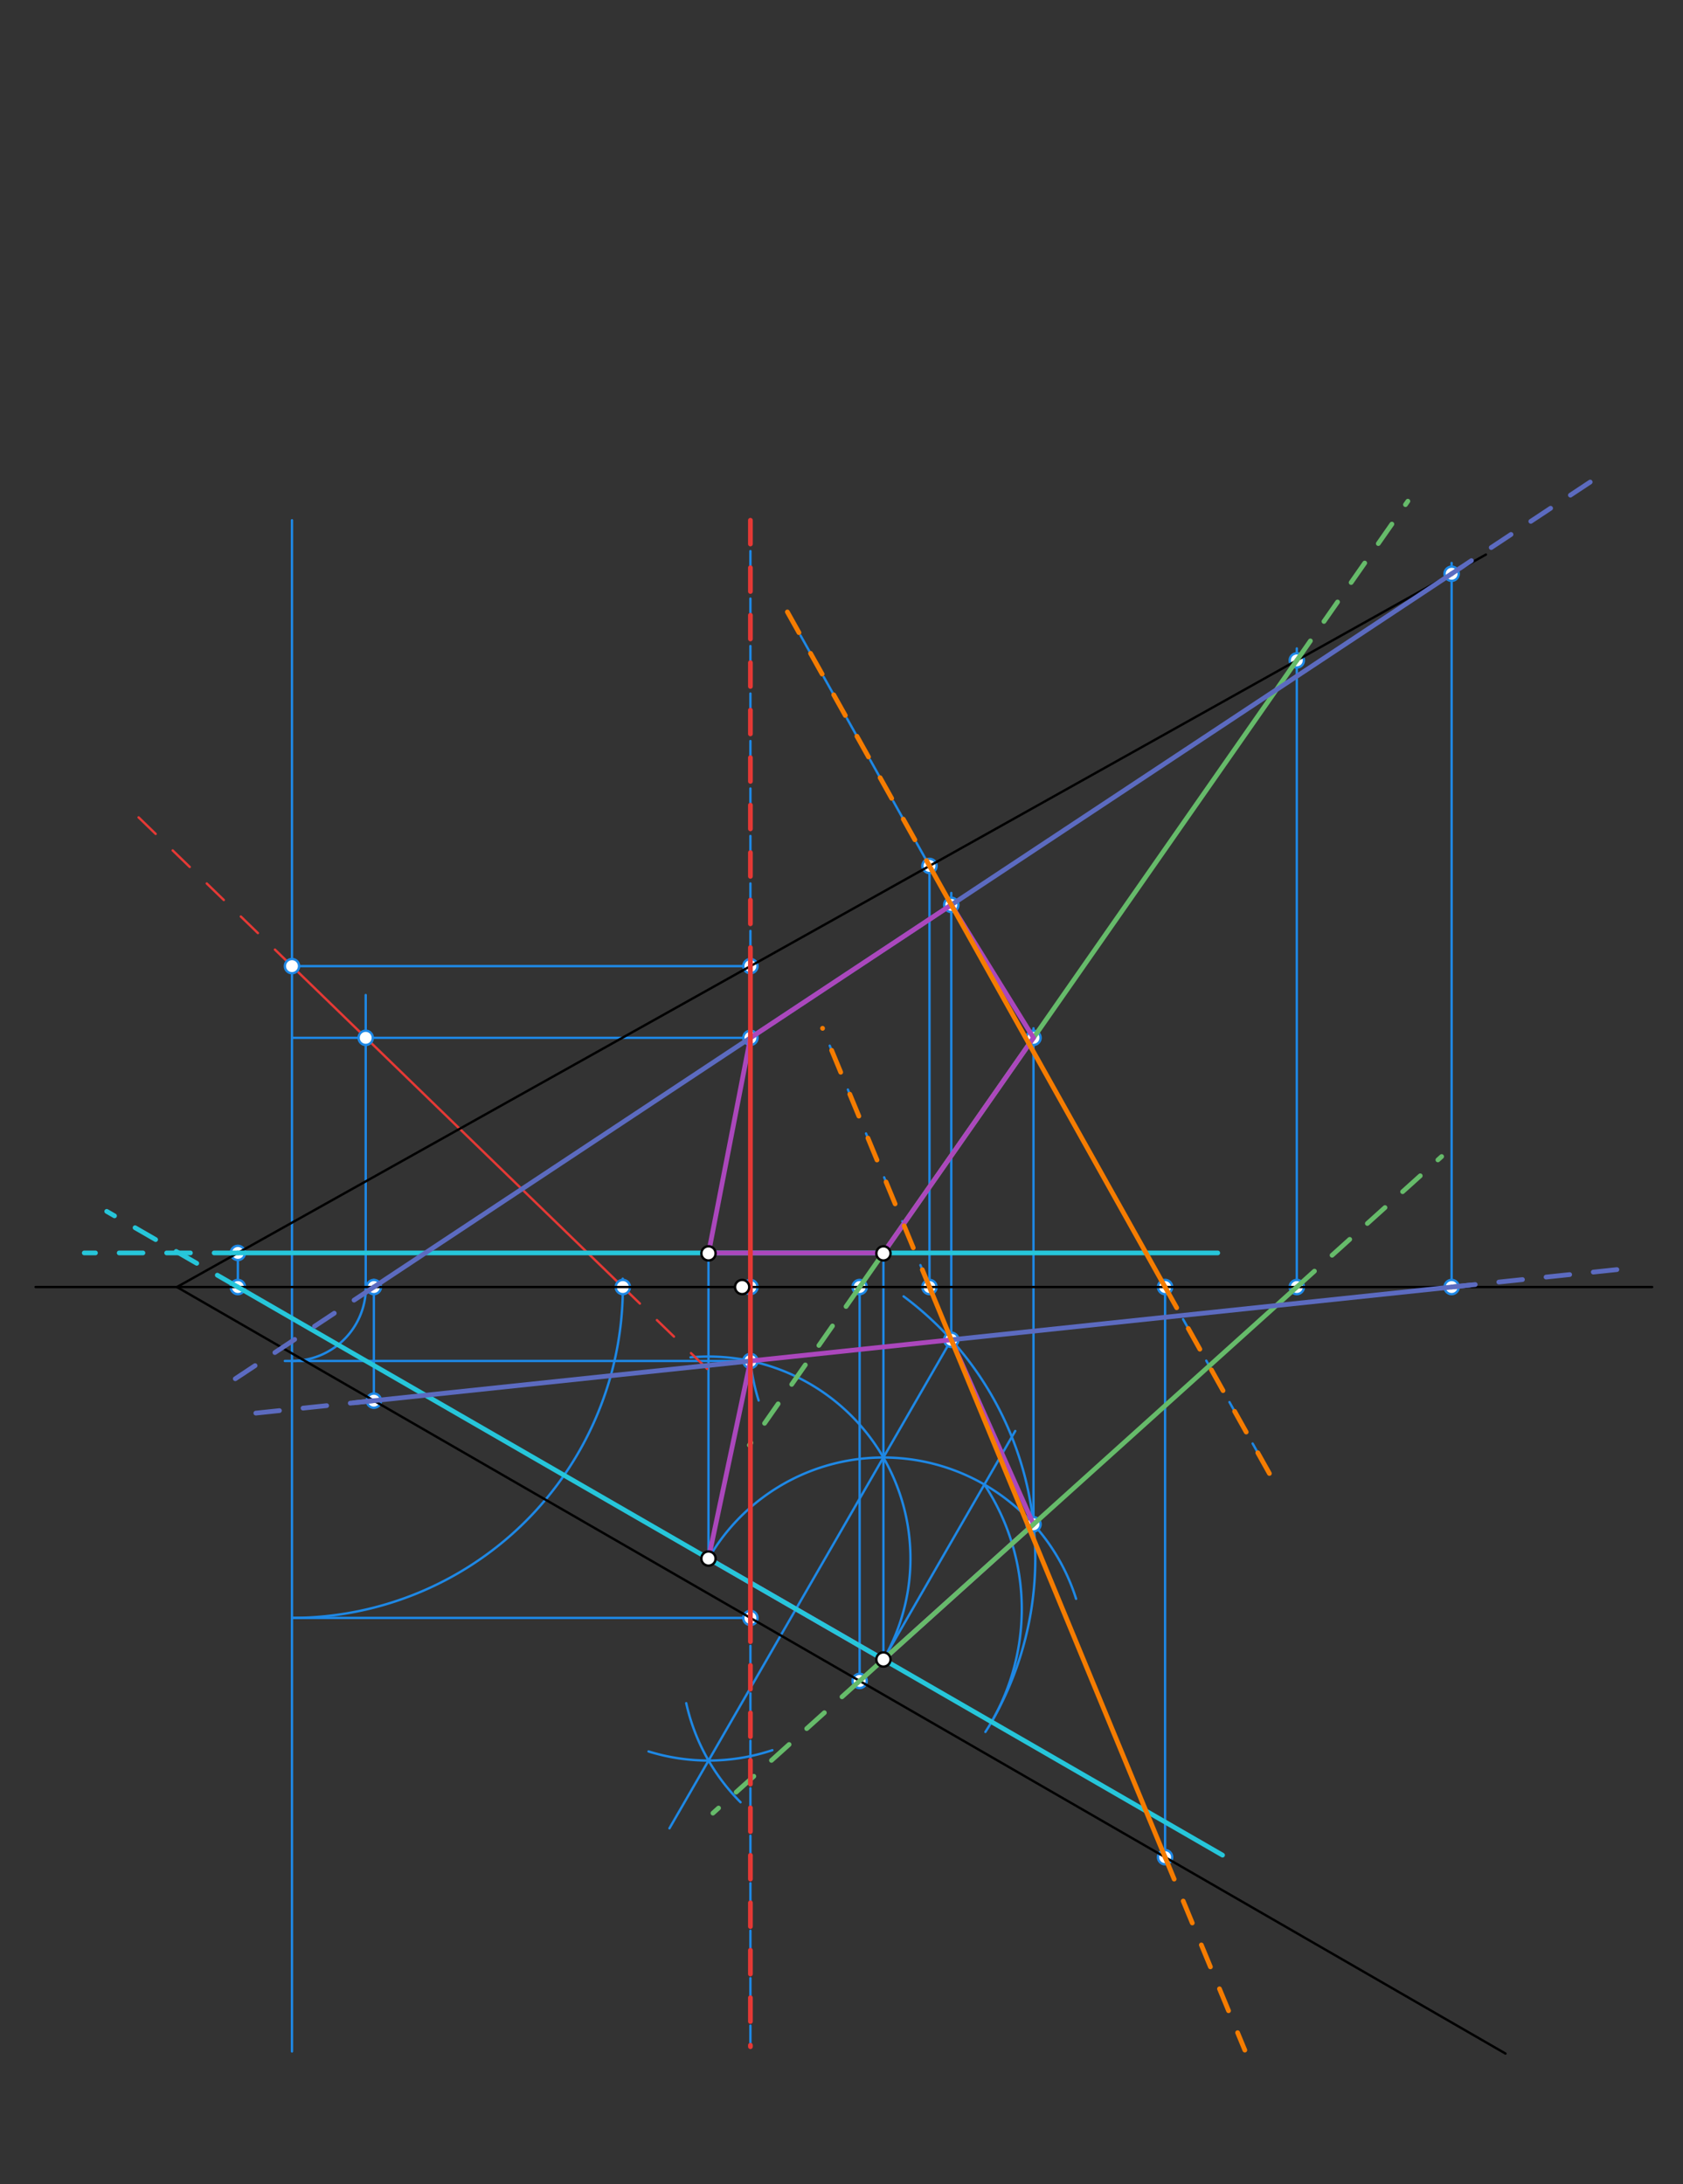 <svg xmlns="http://www.w3.org/2000/svg" class="svg--1it" height="100%" preserveAspectRatio="xMidYMid meet" viewBox="0 0 709 920" width="100%"><rect x="0" y="0" width="709" height="920" fill="#333333" stroke="none"/><defs><marker id="marker-arrow" markerHeight="16" markerUnits="userSpaceOnUse" markerWidth="24" orient="auto-start-reverse" refX="24" refY="4" viewBox="0 0 24 8"><path d="M 0 0 L 24 4 L 0 8 z" stroke="inherit"></path></marker></defs><g class="aux-layer--1FB"><g class="element--2qn"><path d="M 298.464 656.534 A 85.088 85.088 0 0 1 453.323 673.494" fill="none" stroke="#1E88E5" stroke-dasharray="none" stroke-linecap="round" stroke-width="1"></path></g><g class="element--2qn"><path d="M 372.165 699.054 A 85.088 85.088 0 0 0 290.895 571.783" fill="none" stroke="#1E88E5" stroke-dasharray="none" stroke-linecap="round" stroke-width="1"></path></g><g class="element--2qn"><path d="M 273.22 737.791 A 85.088 85.088 0 0 0 325.367 737.257" fill="none" stroke="#1E88E5" stroke-dasharray="none" stroke-linecap="round" stroke-width="1"></path></g><g class="element--2qn"><path d="M 289.094 717.465 A 85.088 85.088 0 0 0 311.966 759.187" fill="none" stroke="#1E88E5" stroke-dasharray="none" stroke-linecap="round" stroke-width="1"></path></g><g class="element--2qn"><line stroke="#1E88E5" stroke-dasharray="none" stroke-linecap="round" stroke-width="1" x1="298.491" x2="401.356" y1="741.622" y2="563.323"></line></g><g class="element--2qn"><line stroke="#1E88E5" stroke-dasharray="none" stroke-linecap="round" stroke-width="1" x1="298.491" x2="282.022" y1="741.622" y2="770.169"></line></g><g class="element--2qn"><line stroke="#1E88E5" stroke-dasharray="none" stroke-linecap="round" stroke-width="1" x1="372.165" x2="427.701" y1="699.054" y2="602.792"></line></g><g class="element--2qn"><line stroke="#1E88E5" stroke-dasharray="none" stroke-linecap="round" stroke-width="1" x1="372.165" x2="439.322" y1="699.054" y2="737.798"></line></g><g class="element--2qn"><path d="M 414.686 625.352 A 95.131 95.131 0 0 1 415.126 729.563" fill="none" stroke="#1E88E5" stroke-dasharray="none" stroke-linecap="round" stroke-width="1"></path></g><g class="element--2qn"><path d="M 417.716 725.333 A 137.675 137.675 0 0 0 380.657 546.086" fill="none" stroke="#1E88E5" stroke-dasharray="none" stroke-linecap="round" stroke-width="1"></path></g><g class="element--2qn"><path d="M 315.743 560.594 A 85.088 85.088 0 0 0 319.587 589.933" fill="none" stroke="#1E88E5" stroke-dasharray="none" stroke-linecap="round" stroke-width="1"></path></g><g class="element--2qn"><line stroke="#1E88E5" stroke-dasharray="none" stroke-linecap="round" stroke-width="1" x1="298.464" x2="298.464" y1="656.534" y2="527.983"></line></g><g class="element--2qn"><line stroke="#1E88E5" stroke-dasharray="none" stroke-linecap="round" stroke-width="1" x1="372.165" x2="372.165" y1="699.054" y2="527.983"></line></g><g class="element--2qn"><line stroke="#1E88E5" stroke-dasharray="none" stroke-linecap="round" stroke-width="1" x1="298.464" x2="98.728" y1="656.534" y2="541.301"></line></g><g class="element--2qn"><line stroke="#1E88E5" stroke-dasharray="none" stroke-linecap="round" stroke-width="1" x1="100.209" x2="100.209" y1="542.156" y2="527.156"></line></g><g class="element--2qn"><line stroke="#1E88E5" stroke-dasharray="none" stroke-linecap="round" stroke-width="1" x1="100.209" x2="513" y1="527.787" y2="527.787"></line></g><g class="element--2qn"><line stroke="#1E88E5" stroke-dasharray="none" stroke-linecap="round" stroke-width="1" x1="435.38" x2="547.493" y1="642.099" y2="541.088"></line></g><g class="element--2qn"><line stroke="#1E88E5" stroke-dasharray="none" stroke-linecap="round" stroke-width="1" x1="372.165" x2="360.919" y1="699.054" y2="709.187"></line></g><g class="element--2qn"><line stroke="#1E88E5" stroke-dasharray="none" stroke-linecap="round" stroke-width="1" x1="362.14" x2="362.14" y1="708.086" y2="542.156"></line></g><g class="element--2qn"><line stroke="#1E88E5" stroke-dasharray="none" stroke-linecap="round" stroke-width="1" x1="546.307" x2="546.307" y1="542.156" y2="273.156"></line></g><g class="element--2qn"><line stroke="#1E88E5" stroke-dasharray="none" stroke-linecap="round" stroke-width="1" x1="362.14" x2="546.307" y1="542.156" y2="278.184"></line></g><g class="element--2qn"><line stroke="#1E88E5" stroke-dasharray="none" stroke-linecap="round" stroke-width="1" x1="435.38" x2="435.38" y1="642.099" y2="433.156"></line></g><g class="element--2qn"><line stroke="#1E88E5" stroke-dasharray="none" stroke-linecap="round" stroke-width="1" x1="157.498" x2="157.498" y1="590.024" y2="539.156"></line></g><g class="element--2qn"><line stroke="#1E88E5" stroke-dasharray="none" stroke-linecap="round" stroke-width="1" x1="611.531" x2="611.531" y1="542.156" y2="237.156"></line></g><g class="element--2qn"><line stroke="#1E88E5" stroke-dasharray="none" stroke-linecap="round" stroke-width="1" x1="400.747" x2="400.747" y1="564.379" y2="376.156"></line></g><g class="element--2qn"><line stroke="#1E88E5" stroke-dasharray="none" stroke-linecap="round" stroke-width="1" x1="316.128" x2="316.128" y1="573.3" y2="435.04"></line></g><g class="element--2qn"><line stroke="#1E88E5" stroke-dasharray="10" stroke-linecap="round" stroke-width="1" x1="400.747" x2="331.699" y1="381.181" y2="257.777"></line></g><g class="element--2qn"><line stroke="#1E88E5" stroke-dasharray="10" stroke-linecap="round" stroke-width="1" x1="400.747" x2="534.684" y1="381.181" y2="620.559"></line></g><g class="element--2qn"><line stroke="#1E88E5" stroke-dasharray="none" stroke-linecap="round" stroke-width="1" x1="391.563" x2="391.563" y1="364.767" y2="542.156"></line></g><g class="element--2qn"><line stroke="#1E88E5" stroke-dasharray="none" stroke-linecap="round" stroke-width="1" x1="490.816" x2="490.816" y1="542.156" y2="784.029"></line></g><g class="element--2qn"><line stroke="#1E88E5" stroke-dasharray="10" stroke-linecap="round" stroke-width="1" x1="391.563" x2="490.816" y1="542.156" y2="782.323"></line></g><g class="element--2qn"><line stroke="#1E88E5" stroke-dasharray="10" stroke-linecap="round" stroke-width="1" x1="391.563" x2="346.517" y1="542.156" y2="433.157"></line></g><g class="element--2qn"><line stroke="#1E88E5" stroke-dasharray="10" stroke-linecap="round" stroke-width="1" x1="490.816" x2="524.406" y1="782.323" y2="863.601"></line></g><g class="element--2qn"><line stroke="#1E88E5" stroke-dasharray="10" stroke-linecap="round" stroke-width="1" x1="316.128" x2="316.128" y1="542.156" y2="219.156"></line></g><g class="element--2qn"><line stroke="#1E88E5" stroke-dasharray="10" stroke-linecap="round" stroke-width="1" x1="316.128" x2="316.128" y1="573.3" y2="862.156"></line></g><g class="element--2qn"><line stroke="#1E88E5" stroke-dasharray="none" stroke-linecap="round" stroke-width="1" x1="123" x2="123" y1="542.156" y2="219.156"></line></g><g class="element--2qn"><line stroke="#1E88E5" stroke-dasharray="none" stroke-linecap="round" stroke-width="1" x1="123" x2="123" y1="542.156" y2="864.156"></line></g><g class="element--2qn"><line stroke="#1E88E5" stroke-dasharray="none" stroke-linecap="round" stroke-width="1" x1="316.128" x2="123" y1="437.179" y2="437.179"></line></g><g class="element--2qn"><line stroke="#1E88E5" stroke-dasharray="none" stroke-linecap="round" stroke-width="1" x1="316.128" x2="120" y1="573.3" y2="573.3"></line></g><g class="element--2qn"><path d="M 123 573.3 A 31.144 31.144 0 0 0 154.071 540.024" fill="none" stroke="#1E88E5" stroke-dasharray="none" stroke-linecap="round" stroke-width="1"></path></g><g class="element--2qn"><line stroke="#1E88E5" stroke-dasharray="none" stroke-linecap="round" stroke-width="1" x1="154.061" x2="154.061" y1="544.431" y2="419.156"></line></g><g class="element--2qn"><line stroke="#1E88E5" stroke-dasharray="none" stroke-linecap="round" stroke-width="1" x1="316.128" x2="123" y1="406.975" y2="406.975"></line></g><g class="element--2qn"><line stroke="#1E88E5" stroke-dasharray="none" stroke-linecap="round" stroke-width="1" x1="316.128" x2="123" y1="681.541" y2="681.541"></line></g><g class="element--2qn"><path d="M 123 681.541 A 139.385 139.385 0 0 0 262.341 538.643" fill="none" stroke="#1E88E5" stroke-dasharray="none" stroke-linecap="round" stroke-width="1"></path></g><g class="element--2qn"><line stroke="#E53935" stroke-dasharray="none" stroke-linecap="round" stroke-width="1" x1="123" x2="262.385" y1="406.975" y2="542.156"></line></g><g class="element--2qn"><line stroke="#E53935" stroke-dasharray="10" stroke-linecap="round" stroke-width="1" x1="123" x2="57.502" y1="406.975" y2="343.452"></line></g><g class="element--2qn"><line stroke="#E53935" stroke-dasharray="10" stroke-linecap="round" stroke-width="1" x1="262.385" x2="297.95" y1="542.156" y2="576.648"></line></g><g class="element--2qn"><circle cx="435.38" cy="642.099" r="3" stroke="#1E88E5" stroke-width="1" fill="#ffffff"></circle>}</g><g class="element--2qn"><circle cx="400.747" cy="564.379" r="3" stroke="#1E88E5" stroke-width="1" fill="#ffffff"></circle>}</g><g class="element--2qn"><circle cx="316.128" cy="573.3" r="3" stroke="#1E88E5" stroke-width="1" fill="#ffffff"></circle>}</g><g class="element--2qn"><circle cx="100.209" cy="542.156" r="3" stroke="#1E88E5" stroke-width="1" fill="#ffffff"></circle>}</g><g class="element--2qn"><circle cx="100.209" cy="527.787" r="3" stroke="#1E88E5" stroke-width="1" fill="#ffffff"></circle>}</g><g class="element--2qn"><circle cx="362.14" cy="708.086" r="3" stroke="#1E88E5" stroke-width="1" fill="#ffffff"></circle>}</g><g class="element--2qn"><circle cx="546.307" cy="542.156" r="3" stroke="#1E88E5" stroke-width="1" fill="#ffffff"></circle>}</g><g class="element--2qn"><circle cx="546.307" cy="278.184" r="3" stroke="#1E88E5" stroke-width="1" fill="#ffffff"></circle>}</g><g class="element--2qn"><circle cx="362.14" cy="542.156" r="3" stroke="#1E88E5" stroke-width="1" fill="#ffffff"></circle>}</g><g class="element--2qn"><circle cx="435.38" cy="437.18" r="3" stroke="#1E88E5" stroke-width="1" fill="#ffffff"></circle>}</g><g class="element--2qn"><circle cx="157.498" cy="590.024" r="3" stroke="#1E88E5" stroke-width="1" fill="#ffffff"></circle>}</g><g class="element--2qn"><circle cx="611.531" cy="542.156" r="3" stroke="#1E88E5" stroke-width="1" fill="#ffffff"></circle>}</g><g class="element--2qn"><circle cx="157.498" cy="542.156" r="3" stroke="#1E88E5" stroke-width="1" fill="#ffffff"></circle>}</g><g class="element--2qn"><circle cx="611.531" cy="241.69" r="3" stroke="#1E88E5" stroke-width="1" fill="#ffffff"></circle>}</g><g class="element--2qn"><circle cx="400.747" cy="381.181" r="3" stroke="#1E88E5" stroke-width="1" fill="#ffffff"></circle>}</g><g class="element--2qn"><circle cx="316.128" cy="437.179" r="3" stroke="#1E88E5" stroke-width="1" fill="#ffffff"></circle>}</g><g class="element--2qn"><circle cx="391.563" cy="364.767" r="3" stroke="#1E88E5" stroke-width="1" fill="#ffffff"></circle>}</g><g class="element--2qn"><circle cx="490.816" cy="542.156" r="3" stroke="#1E88E5" stroke-width="1" fill="#ffffff"></circle>}</g><g class="element--2qn"><circle cx="391.563" cy="542.156" r="3" stroke="#1E88E5" stroke-width="1" fill="#ffffff"></circle>}</g><g class="element--2qn"><circle cx="490.816" cy="782.323" r="3" stroke="#1E88E5" stroke-width="1" fill="#ffffff"></circle>}</g><g class="element--2qn"><circle cx="154.061" cy="437.179" r="3" stroke="#1E88E5" stroke-width="1" fill="#ffffff"></circle>}</g><g class="element--2qn"><circle cx="316.128" cy="406.975" r="3" stroke="#1E88E5" stroke-width="1" fill="#ffffff"></circle>}</g><g class="element--2qn"><circle cx="316.128" cy="681.541" r="3" stroke="#1E88E5" stroke-width="1" fill="#ffffff"></circle>}</g><g class="element--2qn"><circle cx="316.128" cy="542.156" r="3" stroke="#1E88E5" stroke-width="1" fill="#ffffff"></circle>}</g><g class="element--2qn"><circle cx="262.385" cy="542.156" r="3" stroke="#1E88E5" stroke-width="1" fill="#ffffff"></circle>}</g><g class="element--2qn"><circle cx="123" cy="406.975" r="3" stroke="#1E88E5" stroke-width="1" fill="#ffffff"></circle>}</g></g><g class="main-layer--3Vd"><g class="element--2qn"><line stroke="#000000" stroke-dasharray="none" stroke-linecap="round" stroke-width="1" x1="15" x2="696" y1="542.156" y2="542.156"></line></g><g class="element--2qn"><line stroke="#000000" stroke-dasharray="none" stroke-linecap="round" stroke-width="1" x1="298.465" x2="372.165" y1="656.534" y2="699.054"></line></g><g class="element--2qn"><line stroke="#000000" stroke-dasharray="none" stroke-linecap="round" stroke-width="1" x1="74.528" x2="634.214" y1="542.156" y2="865.052"></line></g><g class="element--2qn"><line stroke="#000000" stroke-dasharray="none" stroke-linecap="round" stroke-width="1" x1="74.528" x2="312.638" y1="542.156" y2="408.928"></line></g><g class="element--2qn"><line stroke="#000000" stroke-dasharray="none" stroke-linecap="round" stroke-width="1" x1="312.638" x2="625.96" y1="408.928" y2="233.617"></line></g><g class="element--2qn"><line stroke="#000000" stroke-dasharray="none" stroke-linecap="round" stroke-width="1" x1="298.465" x2="372.165" y1="527.983" y2="527.983"></line></g><g class="element--2qn"><line stroke="#AB47BC" stroke-dasharray="none" stroke-linecap="round" stroke-width="2" x1="372.165" x2="435.38" y1="699.054" y2="642.099"></line></g><g class="element--2qn"><line stroke="#AB47BC" stroke-dasharray="none" stroke-linecap="round" stroke-width="2" x1="435.38" x2="400.747" y1="642.099" y2="564.379"></line></g><g class="element--2qn"><line stroke="#AB47BC" stroke-dasharray="none" stroke-linecap="round" stroke-width="2" x1="400.747" x2="316.128" y1="564.379" y2="573.3"></line></g><g class="element--2qn"><line stroke="#AB47BC" stroke-dasharray="none" stroke-linecap="round" stroke-width="2" x1="316.128" x2="298.464" y1="573.3" y2="656.534"></line></g><g class="element--2qn"><line stroke="#AB47BC" stroke-dasharray="none" stroke-linecap="round" stroke-width="2" x1="298.464" x2="372.165" y1="656.534" y2="699.054"></line></g><g class="element--2qn"><line stroke="#26C6DA" stroke-dasharray="none" stroke-linecap="round" stroke-width="2" x1="100.209" x2="515.016" y1="542.156" y2="781.468"></line></g><g class="element--2qn"><line stroke="#26C6DA" stroke-dasharray="none" stroke-linecap="round" stroke-width="2" x1="100.209" x2="513" y1="527.787" y2="527.787"></line></g><g class="element--2qn"><line stroke="#26C6DA" stroke-dasharray="10" stroke-linecap="round" stroke-width="2" x1="100.209" x2="44.967" y1="542.156" y2="510.286"></line></g><g class="element--2qn"><line stroke="#26C6DA" stroke-dasharray="10" stroke-linecap="round" stroke-width="2" x1="100.209" x2="35.5" y1="527.787" y2="527.787"></line></g><g class="element--2qn"><line stroke="#66BB6A" stroke-dasharray="10" stroke-linecap="round" stroke-width="2" x1="362.14" x2="315.671" y1="542.156" y2="608.761"></line></g><g class="element--2qn"><line stroke="#66BB6A" stroke-dasharray="10" stroke-linecap="round" stroke-width="2" x1="546.307" x2="593.093" y1="278.184" y2="211.125"></line></g><g class="element--2qn"><line stroke="#66BB6A" stroke-dasharray="10" stroke-linecap="round" stroke-width="2" x1="546.307" x2="607.318" y1="542.156" y2="487.187"></line></g><g class="element--2qn"><line stroke="#66BB6A" stroke-dasharray="10" stroke-linecap="round" stroke-width="2" x1="362.14" x2="300.332" y1="708.086" y2="763.774"></line></g><g class="element--2qn"><line stroke="#66BB6A" stroke-dasharray="none" stroke-linecap="round" stroke-width="2" x1="362.14" x2="546.307" y1="542.156" y2="278.184"></line></g><g class="element--2qn"><line stroke="#66BB6A" stroke-dasharray="none" stroke-linecap="round" stroke-width="2" x1="546.307" x2="362.14" y1="542.156" y2="708.086"></line></g><g class="element--2qn"><line stroke="#5C6BC0" stroke-dasharray="none" stroke-linecap="round" stroke-width="2" x1="316.128" x2="149.02" y1="573.3" y2="590.918"></line></g><g class="element--2qn"><line stroke="#5C6BC0" stroke-dasharray="none" stroke-linecap="round" stroke-width="2" x1="400.747" x2="619.281" y1="564.379" y2="541.339"></line></g><g class="element--2qn"><line stroke="#5C6BC0" stroke-dasharray="none" stroke-linecap="round" stroke-width="2" x1="157.498" x2="611.531" y1="542.156" y2="241.69"></line></g><g class="element--2qn"><line stroke="#5C6BC0" stroke-dasharray="10" stroke-linecap="round" stroke-width="2" x1="157.498" x2="98.182" y1="542.156" y2="581.41"></line></g><g class="element--2qn"><line stroke="#5C6BC0" stroke-dasharray="10" stroke-linecap="round" stroke-width="2" x1="611.531" x2="670.162" y1="241.69" y2="202.89"></line></g><g class="element--2qn"><line stroke="#5C6BC0" stroke-dasharray="10" stroke-linecap="round" stroke-width="2" x1="157.498" x2="99.159" y1="590.024" y2="596.175"></line></g><g class="element--2qn"><line stroke="#5C6BC0" stroke-dasharray="10" stroke-linecap="round" stroke-width="2" x1="611.531" x2="684.508" y1="542.156" y2="534.462"></line></g><g class="element--2qn"><line stroke="#AB47BC" stroke-dasharray="none" stroke-linecap="round" stroke-width="2" x1="372.165" x2="435.38" y1="527.787" y2="437.18"></line></g><g class="element--2qn"><line stroke="#AB47BC" stroke-dasharray="none" stroke-linecap="round" stroke-width="2" x1="435.38" x2="400.747" y1="437.18" y2="381.181"></line></g><g class="element--2qn"><line stroke="#AB47BC" stroke-dasharray="none" stroke-linecap="round" stroke-width="2" x1="400.747" x2="316.128" y1="381.181" y2="437.179"></line></g><g class="element--2qn"><line stroke="#AB47BC" stroke-dasharray="none" stroke-linecap="round" stroke-width="2" x1="316.128" x2="298.465" y1="437.179" y2="527.983"></line></g><g class="element--2qn"><line stroke="#AB47BC" stroke-dasharray="none" stroke-linecap="round" stroke-width="2" x1="298.503" x2="372.165" y1="527.787" y2="527.787"></line></g><g class="element--2qn"><line stroke="#F57C00" stroke-dasharray="10" stroke-linecap="round" stroke-width="2" x1="331.699" x2="391.563" y1="257.777" y2="364.767"></line></g><g class="element--2qn"><line stroke="#F57C00" stroke-dasharray="10" stroke-linecap="round" stroke-width="2" x1="490.816" x2="537.637" y1="542.156" y2="625.836"></line></g><g class="element--2qn"><line stroke="#F57C00" stroke-dasharray="none" stroke-linecap="round" stroke-width="2" x1="391.563" x2="490.816" y1="364.767" y2="542.156"></line></g><g class="element--2qn"><line stroke="#F57C00" stroke-dasharray="none" stroke-linecap="round" stroke-width="2" x1="391.563" x2="490.816" y1="542.156" y2="782.323"></line></g><g class="element--2qn"><line stroke="#F57C00" stroke-dasharray="10" stroke-linecap="round" stroke-width="2" x1="490.816" x2="524.406" y1="782.323" y2="863.601"></line></g><g class="element--2qn"><line stroke="#F57C00" stroke-dasharray="10" stroke-linecap="round" stroke-width="2" x1="392.366" x2="346.517" y1="544.1" y2="433.157"></line></g><g class="element--2qn"><line stroke="#E53935" stroke-dasharray="10" stroke-linecap="round" stroke-width="2" x1="316.128" x2="316.128" y1="219.156" y2="406.975"></line></g><g class="element--2qn"><line stroke="#E53935" stroke-dasharray="10" stroke-linecap="round" stroke-width="2" x1="316.128" x2="316.128" y1="681.541" y2="862.156"></line></g><g class="element--2qn"><line stroke="#E53935" stroke-dasharray="none" stroke-linecap="round" stroke-width="2" x1="316.128" x2="316.128" y1="406.975" y2="681.156"></line></g><g class="element--2qn"><circle cx="312.638" cy="542.156" r="3" stroke="#000000" stroke-width="1" fill="#ffffff"></circle>}</g><g class="element--2qn"><circle cx="298.465" cy="656.534" r="3" stroke="#000000" stroke-width="1" fill="#ffffff"></circle>}</g><g class="element--2qn"><circle cx="298.465" cy="527.983" r="3" stroke="#000000" stroke-width="1" fill="#ffffff"></circle>}</g><g class="element--2qn"><circle cx="372.165" cy="527.983" r="3" stroke="#000000" stroke-width="1" fill="#ffffff"></circle>}</g><g class="element--2qn"><circle cx="372.165" cy="699.054" r="3" stroke="#000000" stroke-width="1" fill="#ffffff"></circle>}</g></g><g class="snaps-layer--2PT"></g><g class="temp-layer--rAP"></g></svg>